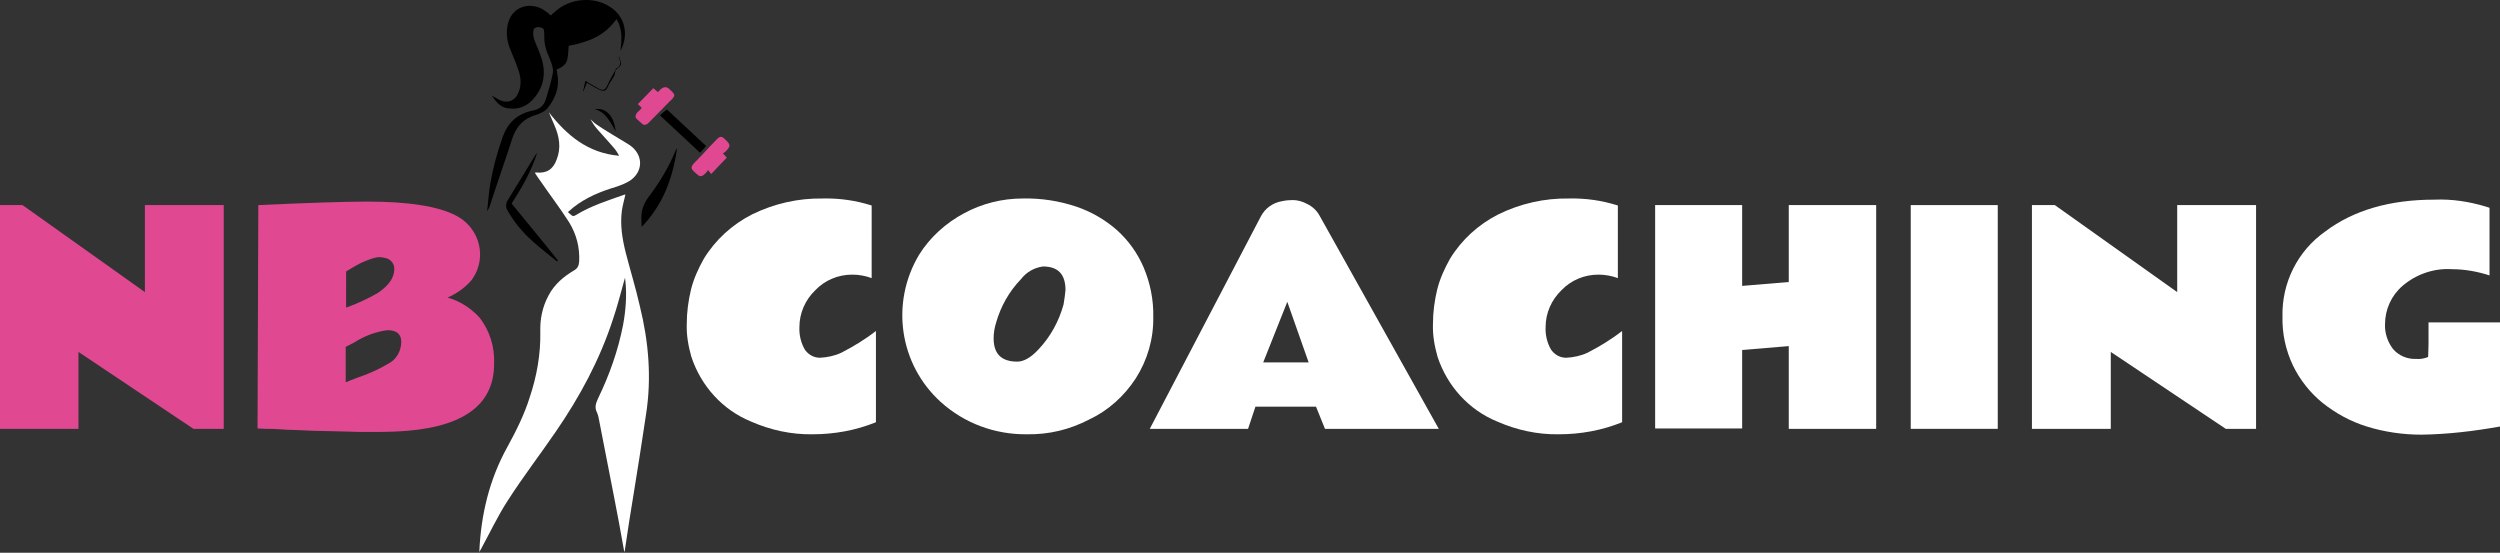 <?xml version="1.0" encoding="utf-8"?>
<!-- Generator: Adobe Illustrator 28.2.0, SVG Export Plug-In . SVG Version: 6.00 Build 0)  -->
<svg version="1.1" id="Calque_1" xmlns="http://www.w3.org/2000/svg" xmlns:xlink="http://www.w3.org/1999/xlink" x="0px" y="0px"
	 viewBox="0 0 643.6 142.3" style="enable-background:new 0 0 643.6 142.3;" xml:space="preserve">
<rect x="0" y="0" width="643.6" height="142.3" fill="#333333" stroke="none"/>
<style type="text/css">
	.st0{fill:#FEDD00;}
	.st1{fill:#E14892;}
	.st2{fill:#FFFFFF;}
</style>
<g>
	<path d="M-2140.6,667.3"/>
	<path class="st0" d="M-2126.5,667.3"/>
</g>
<g>
	<g>
		<path id="Tracé_176_00000078018180716431865250000010564374839186544289_" class="st1" d="M0,52.8h5.8l31.5,22.4V52.8h20.3v57.6
			h-7.8L20.2,90.6v19.8H0V52.8z"/>
		<path id="Tracé_177_00000021116424351335909000000007080181330612046775_" class="st1" d="M66.5,52.8c13.1-0.6,22.4-0.9,28.1-0.9
			c10.6,0,18.2,1.2,22.8,3.6c5.5,2.8,7.8,9.5,5,15c-0.3,0.5-0.6,1-0.9,1.5c-1.7,2-3.9,3.6-6.3,4.6c3.2,0.9,6,2.7,8.2,5.1
			c2.7,3.4,4,7.7,3.8,12c0,10.9-8.5,16.7-25.4,17.4c-2.4,0.1-4.3,0.1-5.7,0.1c-1.3,0-2.5,0-3.5,0c-1,0-2.1-0.1-3.4-0.1
			c-1.3,0-2.6-0.1-4.1-0.1c-1.5,0-3-0.1-4.5-0.1c-1.5-0.1-3-0.1-4.5-0.2c-1.5,0-2.8-0.1-4.1-0.2s-2.4-0.1-3.4-0.1
			c-1,0-1.7-0.1-2.3-0.1L66.5,52.8z M89.1,79.2c2.8-1,5.6-2.3,8.2-3.8c2.8-1.9,4.2-3.9,4.2-6.1c0.1-1.4-1-2.7-2.4-2.9
			c-0.4-0.1-0.9-0.2-1.4-0.2c-0.6,0-1.1,0.1-1.7,0.3c-0.6,0.2-1.3,0.4-1.9,0.7c-1.1,0.4-2.2,1-3.2,1.6c-1.2,0.7-1.8,1.1-1.8,1.1
			L89.1,79.2z M103.3,88c0-2-1.2-3-3.6-3c-3,0.4-5.9,1.5-8.4,3.1l-2.3,1.2v9.1c0.3-0.1,0.7-0.2,1-0.4c0.3-0.1,1-0.4,2.1-0.8
			c2.7-0.9,5.4-2.1,7.9-3.6C102,92.6,103.3,90.4,103.3,88"/>
		<path id="Tracé_178_00000075850974741791330560000014195932539660382088_" class="st2" d="M224.4,71.6c-1.6-0.6-3.3-0.9-5-0.9
			c-3.6,0-7,1.4-9.5,4c-2.6,2.5-4.1,5.9-4.1,9.5c-0.1,2,0.4,4.1,1.4,5.8c0.9,1.3,2.3,2.1,3.9,2.1c1.9-0.1,3.8-0.5,5.5-1.3
			c3.1-1.6,6.1-3.4,8.9-5.6v23.5c-5.2,2.1-10.7,3.1-16.3,3.1c-5.5,0.1-10.9-1.1-15.9-3.3c-7.3-3-12.8-9.1-15.3-16.6
			c-0.8-2.8-1.3-5.6-1.2-8.5c0-3,0.4-6,1.1-8.9c0.7-2.8,1.9-5.4,3.3-7.9c3-4.9,7.3-8.8,12.4-11.4c5.7-2.8,11.9-4.2,18.2-4.1
			c4.3-0.1,8.5,0.5,12.6,1.8L224.4,71.6z"/>
		<path id="Tracé_179_00000039841070144006990880000010533363128431234471_" class="st2" d="M264.4,111.8
			c-8.2,0.1-16.1-2.8-22.2-8.3c-10.7-9.7-13-25.5-5.6-37.9c2.8-4.5,6.9-8.2,11.6-10.7c4.6-2.5,9.8-3.8,15.1-3.8
			c4.7-0.1,9.3,0.6,13.8,2.1c3.8,1.3,7.3,3.3,10.4,6c3,2.7,5.3,5.9,6.9,9.6c1.7,4,2.6,8.4,2.5,12.8c0.1,5.6-1.5,11.1-4.5,15.8
			c-3,4.6-7.1,8.3-12,10.6C275.4,110.6,270,111.9,264.4,111.8 M274.3,74.7c0-4.1-1.9-6.1-5.8-6.1c-2.2,0.3-4.2,1.4-5.6,3.2
			c-3.1,3.2-5.3,7.1-6.5,11.4c-0.4,1.3-0.6,2.6-0.6,3.9c0,4,2,6,6.1,6c1.6,0,3.5-1,5.5-3.2c3.1-3.3,5.2-7.2,6.4-11.5
			C274,77.1,274.2,75.9,274.3,74.7"/>
		<path id="Tracé_180_00000102531828451794589930000018175102046121786020_" class="st2" d="M296,110.4l28.6-54.7
			c1.1-2.1,3.1-3.5,5.4-3.9c0.9-0.2,1.9-0.3,2.8-0.3c1.3,0,2.6,0.4,3.7,1c1.3,0.6,2.5,1.7,3.2,3l30.7,54.9h-29.3l-2.3-5.7h-15.6
			l-1.9,5.7H296z M325.2,93.3h11.7l-5.5-15.6L325.2,93.3z"/>
		<path id="Tracé_181_00000042017051660754234710000014636335269290801311_" class="st2" d="M416.5,71.6c-1.6-0.6-3.3-0.9-5-0.9
			c-3.6,0-7,1.4-9.5,4c-2.6,2.5-4.1,5.9-4.1,9.5c-0.1,2,0.4,4.1,1.4,5.8c0.9,1.3,2.3,2.1,3.9,2.1c1.9-0.1,3.8-0.5,5.5-1.3
			c3.1-1.6,6.1-3.4,8.9-5.6v23.5c-5.2,2.1-10.7,3.1-16.3,3.1c-5.5,0.1-10.9-1.1-15.9-3.3c-7.3-3-12.8-9.1-15.3-16.6
			c-0.8-2.8-1.3-5.6-1.2-8.5c0-3,0.4-6,1.1-8.9c0.7-2.8,1.9-5.4,3.3-7.9c3-4.9,7.3-8.8,12.4-11.4c5.7-2.8,11.9-4.2,18.2-4.1
			c4.3-0.1,8.5,0.5,12.6,1.8L416.5,71.6z"/>
		<path id="Tracé_182_00000155839191052101789200000004399172226148131512_" class="st2" d="M460.5,52.8H483v57.6h-22.5V89.1l-12,1
			v20.2h-22.4V52.8h22.4v20.8l12-1V52.8z"/>
		
			<rect id="Rectangle_64_00000120537494182691664800000016282427353087368324_" x="491.9" y="52.8" class="st2" width="22.4" height="57.6"/>
		<path id="Tracé_183_00000109021450859098126390000008635453657874385329_" class="st2" d="M523.2,52.8h5.8l31.5,22.4V52.8h20.3
			v57.6H573l-29.6-19.8v19.8h-20.3V52.8z"/>
		<path id="Tracé_184_00000054232613820947620330000017078077741434183069_" class="st2" d="M635.8,83l5.5,0c1.3,0,2.1,0,2.3,0
			v26.8c-6.7,1.2-13.4,2-20.2,2.1c-4.8,0-9.6-0.7-14.1-2.1c-4.2-1.3-8-3.4-11.4-6.1c-3.2-2.6-5.8-5.9-7.6-9.6
			c-1.9-4-2.8-8.3-2.7-12.6c-0.2-8.7,3.9-16.9,11-21.9c7.3-5.5,16.7-8.2,28.1-8.2c4.5-0.2,9,0.5,13.3,1.8c0.3,0.1,0.6,0.2,0.9,0.3
			v17.4c-3.1-1-6.4-1.6-9.7-1.6c-4.6-0.3-9.2,1.3-12.7,4.3c-2.9,2.5-4.5,6.1-4.5,9.9c-0.1,2.3,0.7,4.6,2.1,6.4
			c1.5,1.7,3.7,2.6,5.9,2.5c1.1,0.1,2.1-0.1,3.1-0.5c0-0.9,0.1-2,0.1-3.4V83H635.8z"/>
	</g>
	<g>
		<g>
			<path class="st2" d="M161.1,65.1c-0.9-3.6-1.5-7.2-1-10.9c0.2-1.4,0.6-2.7,0.9-4.1c-0.1,0-0.1,0-0.2,0c-4.3,1.5-8.7,2.9-12.6,5.3
				c-0.5,0.3-0.8,0.3-1.2-0.1c-0.2-0.2-0.5-0.4-0.8-0.7c0.5-0.4,0.9-0.8,1.4-1.2c3.3-2.6,7-4.1,11-5.3c1.2-0.4,2.5-0.9,3.6-1.6
				c3.2-2.2,3.5-6.1,0.5-8.7c-1-0.8-2.2-1.4-3.3-2.1c-2-1.2-4-2.4-5.9-3.7c-0.6-0.4-1-0.9-1.5-1.3c0.5,0.9,1.1,1.8,1.8,2.6
				c1.5,1.7,3.1,3.4,4.6,5.2c0.3,0.4,0.6,0.9,1,1.6c-8.1-0.7-13.5-5.3-18.1-11.2c0.5,1.2,1,2.3,1.5,3.5c1.2,2.8,1.7,5.7,0.5,8.7
				c-0.9,2.5-2.6,3.6-5.3,3.3c-0.1,0-0.1,0-0.3,0.1c0.5,0.8,1,1.5,1.5,2.2c2.4,3.5,5,6.9,7.3,10.5c1.9,3.1,2.8,6.5,2.6,10.2
				c-0.1,1-0.4,1.7-1.3,2.2c-2.7,1.6-5.1,3.6-6.6,6.5c-1.6,3-2.2,6.1-2.1,9.4c0.1,5.7-0.9,11.3-2.7,16.7c-1.4,4.5-3.5,8.7-5.8,12.9
				c-4.6,8.3-6.8,17.4-7.2,27c0.2-0.3,0.3-0.5,0.4-0.7c2.3-4.2,4.3-8.5,6.9-12.5c3.9-6.1,8.3-11.8,12.4-17.8
				c6.2-9,11.3-18.5,14.7-28.9c1.2-3.5,2.1-7.2,3.1-10.7c0,0.2,0.1,0.5,0.1,0.8c0.4,3.8,0.1,7.6-0.6,11.4
				c-1.3,6.6-3.5,12.8-6.4,18.8c-0.6,1.3-1,2.4-0.3,3.7c0.2,0.4,0.3,0.9,0.4,1.3c1.3,6.8,2.7,13.7,4,20.5c0.9,4.7,1.8,9.3,2.6,14
				c0,0,0.1,0,0.1,0c0-0.2,0.1-0.4,0.1-0.6c0.7-4.7,1.4-9.4,2.2-14.1c1.1-6.8,2.2-13.7,3.2-20.5c1.5-9.5,0.7-18.8-1.6-28.1
				C163.7,74.3,162.3,69.7,161.1,65.1z"/>
			<path d="M131.9,35.6c1-3,2.9-5.1,6-6c0.7-0.2,1.3-0.5,1.9-0.8c0.4-0.2,0.9-0.6,1.2-1c2-2.5,3.1-5.4,2.5-8.7
				c-0.1-0.4-0.1-0.8-0.2-1.2c1.2-0.5,2.3-1.1,2.7-2.4c0.3-1.2,0.3-2.4,0.4-3.7c4.8-0.9,9.3-2.5,12.3-6.9c1.6,2.6,1.4,5.3,1,8.2
				c2.3-4.1,1.2-8.9-2.6-11.3C152.9-1,146.7-0.5,142.9,3c-0.4,0.3-0.7,0.6-1.1,1c-0.4-0.4-0.8-0.7-1.2-1c-3.7-2.9-9.2-1.6-10,3.9
				c-0.3,2.1,0,4,0.8,5.9c0.8,1.9,1.6,3.8,2.2,5.7c0.6,1.9,0.6,3.9-0.3,5.7c-0.8,1.7-2.5,2.4-4.3,1.7c-0.8-0.3-1.5-0.8-2.4-1.3
				c1.1,1.6,2.2,3.1,4.3,3.3c2.2,0.3,4.3-0.3,5.9-1.9c3.1-3.1,3.9-6.9,2.6-11c-0.5-1.7-1.3-3.2-1.9-4.9c-0.2-0.7-0.3-1.4-0.2-2.1
				c0.1-0.8,0.7-1.1,1.6-1c1,0.2,1.2,0.5,1.2,1.4c0,1.2,0,2.4,0.3,3.6c0.3,1.4,1,2.7,1.5,4.1c0.3,0.9,0.6,1.9,0.4,2.8
				c-0.4,2.2-1.1,4.3-1.7,6.4c-0.5,1.9-1.7,2.9-3.6,3.2c-3.8,0.8-6.3,3.1-7.6,6.8c-1.4,3.9-2.5,8-3.2,12.1c-0.4,2.3-0.5,4.6-0.8,6.9
				c0.3-0.3,0.4-0.7,0.6-1C127.9,47.4,130,41.5,131.9,35.6z"/>
			<path class="st1" d="M165.6,32.1c0.2,0.1,0.6,0,0.9-0.1c0.2-0.1,0.4-0.3,0.6-0.5c1.8-1.8,3.5-3.6,5.3-5.4
				c0.3-0.3,0.6-0.5,0.8-0.8c0.5-0.6,0.5-1,0-1.5c-0.3-0.3-0.6-0.6-0.9-0.9c-0.7-0.6-1.4-0.6-2.1,0c-0.3,0.2-0.5,0.5-0.8,0.8
				c-0.4-0.3-0.8-0.6-1.2-1c-1.4,1.4-2.7,2.8-4,4.1c0.4,0.4,0.7,0.6,1,1c-0.4,0.4-0.7,0.8-1.1,1.1c-0.4,0.5-0.7,1.1-0.3,1.6
				C164.4,31.1,165,31.6,165.6,32.1z"/>
			<path class="st1" d="M186.7,39.1c1.4-1.4,1.5-1.8,0-3.2c-0.9-0.9-1.3-0.9-2.2,0c-1.2,1.2-2.3,2.4-3.4,3.6
				c-0.9,0.9-1.7,1.8-2.6,2.7c-0.6,0.7-0.6,1.2,0,1.8c0.3,0.3,0.6,0.6,1,0.9c0.6,0.6,1.2,0.6,1.8,0c0.4-0.3,0.7-0.7,1-1.1
				c0.3,0.4,0.5,0.6,0.8,1c1.4-1.5,2.7-2.9,4-4.2c-0.3-0.4-0.6-0.7-1-1.1C186.5,39.2,186.6,39.2,186.7,39.1z"/>
			<path d="M169.9,29.7c3.5,3.3,6.9,6.4,10.3,9.6c0.6-0.6,1.1-1.1,1.6-1.7c-3.4-3.2-6.8-6.3-10.1-9.4
				C171,28.7,170.5,29.1,169.9,29.7z"/>
			<path d="M130.6,54.1c1.7,3,3.9,5.7,6.5,8c2,1.8,4.2,3.5,6.3,5.2c0.1-0.1,0.2-0.2,0.2-0.3c-3.9-4.9-7.9-9.7-11.9-14.6
				c2.6-4,5.1-8.3,6.6-13.1c-0.1,0.2-0.2,0.3-0.4,0.5c-2.5,4-4.9,8.1-7.4,12.1C130.2,52.7,130.2,53.4,130.6,54.1z"/>
			<path d="M166.9,50.8c-0.6,0.8-1.1,1.8-1.4,2.7c-0.5,1.5-0.4,3.1-0.3,4.9c5.5-5.7,8-12.5,9.1-20.2c-0.2,0.2-0.2,0.3-0.3,0.4
				C172.2,43,169.8,47,166.9,50.8z"/>
			<path d="M153.1,28.1c2.9,0.8,4,3.3,5.4,5.7C158.1,29.8,155.9,27.6,153.1,28.1z"/>
			<path d="M159.4,17.3c0.2-0.2,0.5-0.6,0.5-0.9c-0.1-0.6-0.3-1.2-0.5-1.8c0,0-0.1,0-0.1,0c0,0.1,0,0.3,0.1,0.4c0.4,1,0.5,2-0.7,2.6
				c-0.1,0-0.2,0.2-0.2,0.3c-0.7,1.3-1.5,2.6-2.1,4c-0.6,1.3-1.1,1.6-2.5,0.8c-1.1-0.6-2.1-1.2-3.2-1.9c-0.2,0.9-0.4,1.8-0.6,2.7
				c0,0,0.1,0,0.1,0c0.3-0.7,0.6-1.4,0.9-2.2c0.3,0.2,0.6,0.4,0.8,0.5c0.9,0.5,1.7,1,2.6,1.4c1.1,0.4,1.6,0.1,2-0.9
				c0.3-0.7,0.7-1.3,1.1-1.9c0.3-0.4,0.6-0.9,0.7-1.4C158.3,18.2,158.7,17.7,159.4,17.3z"/>
		</g>
	</g>
</g>
</svg>
